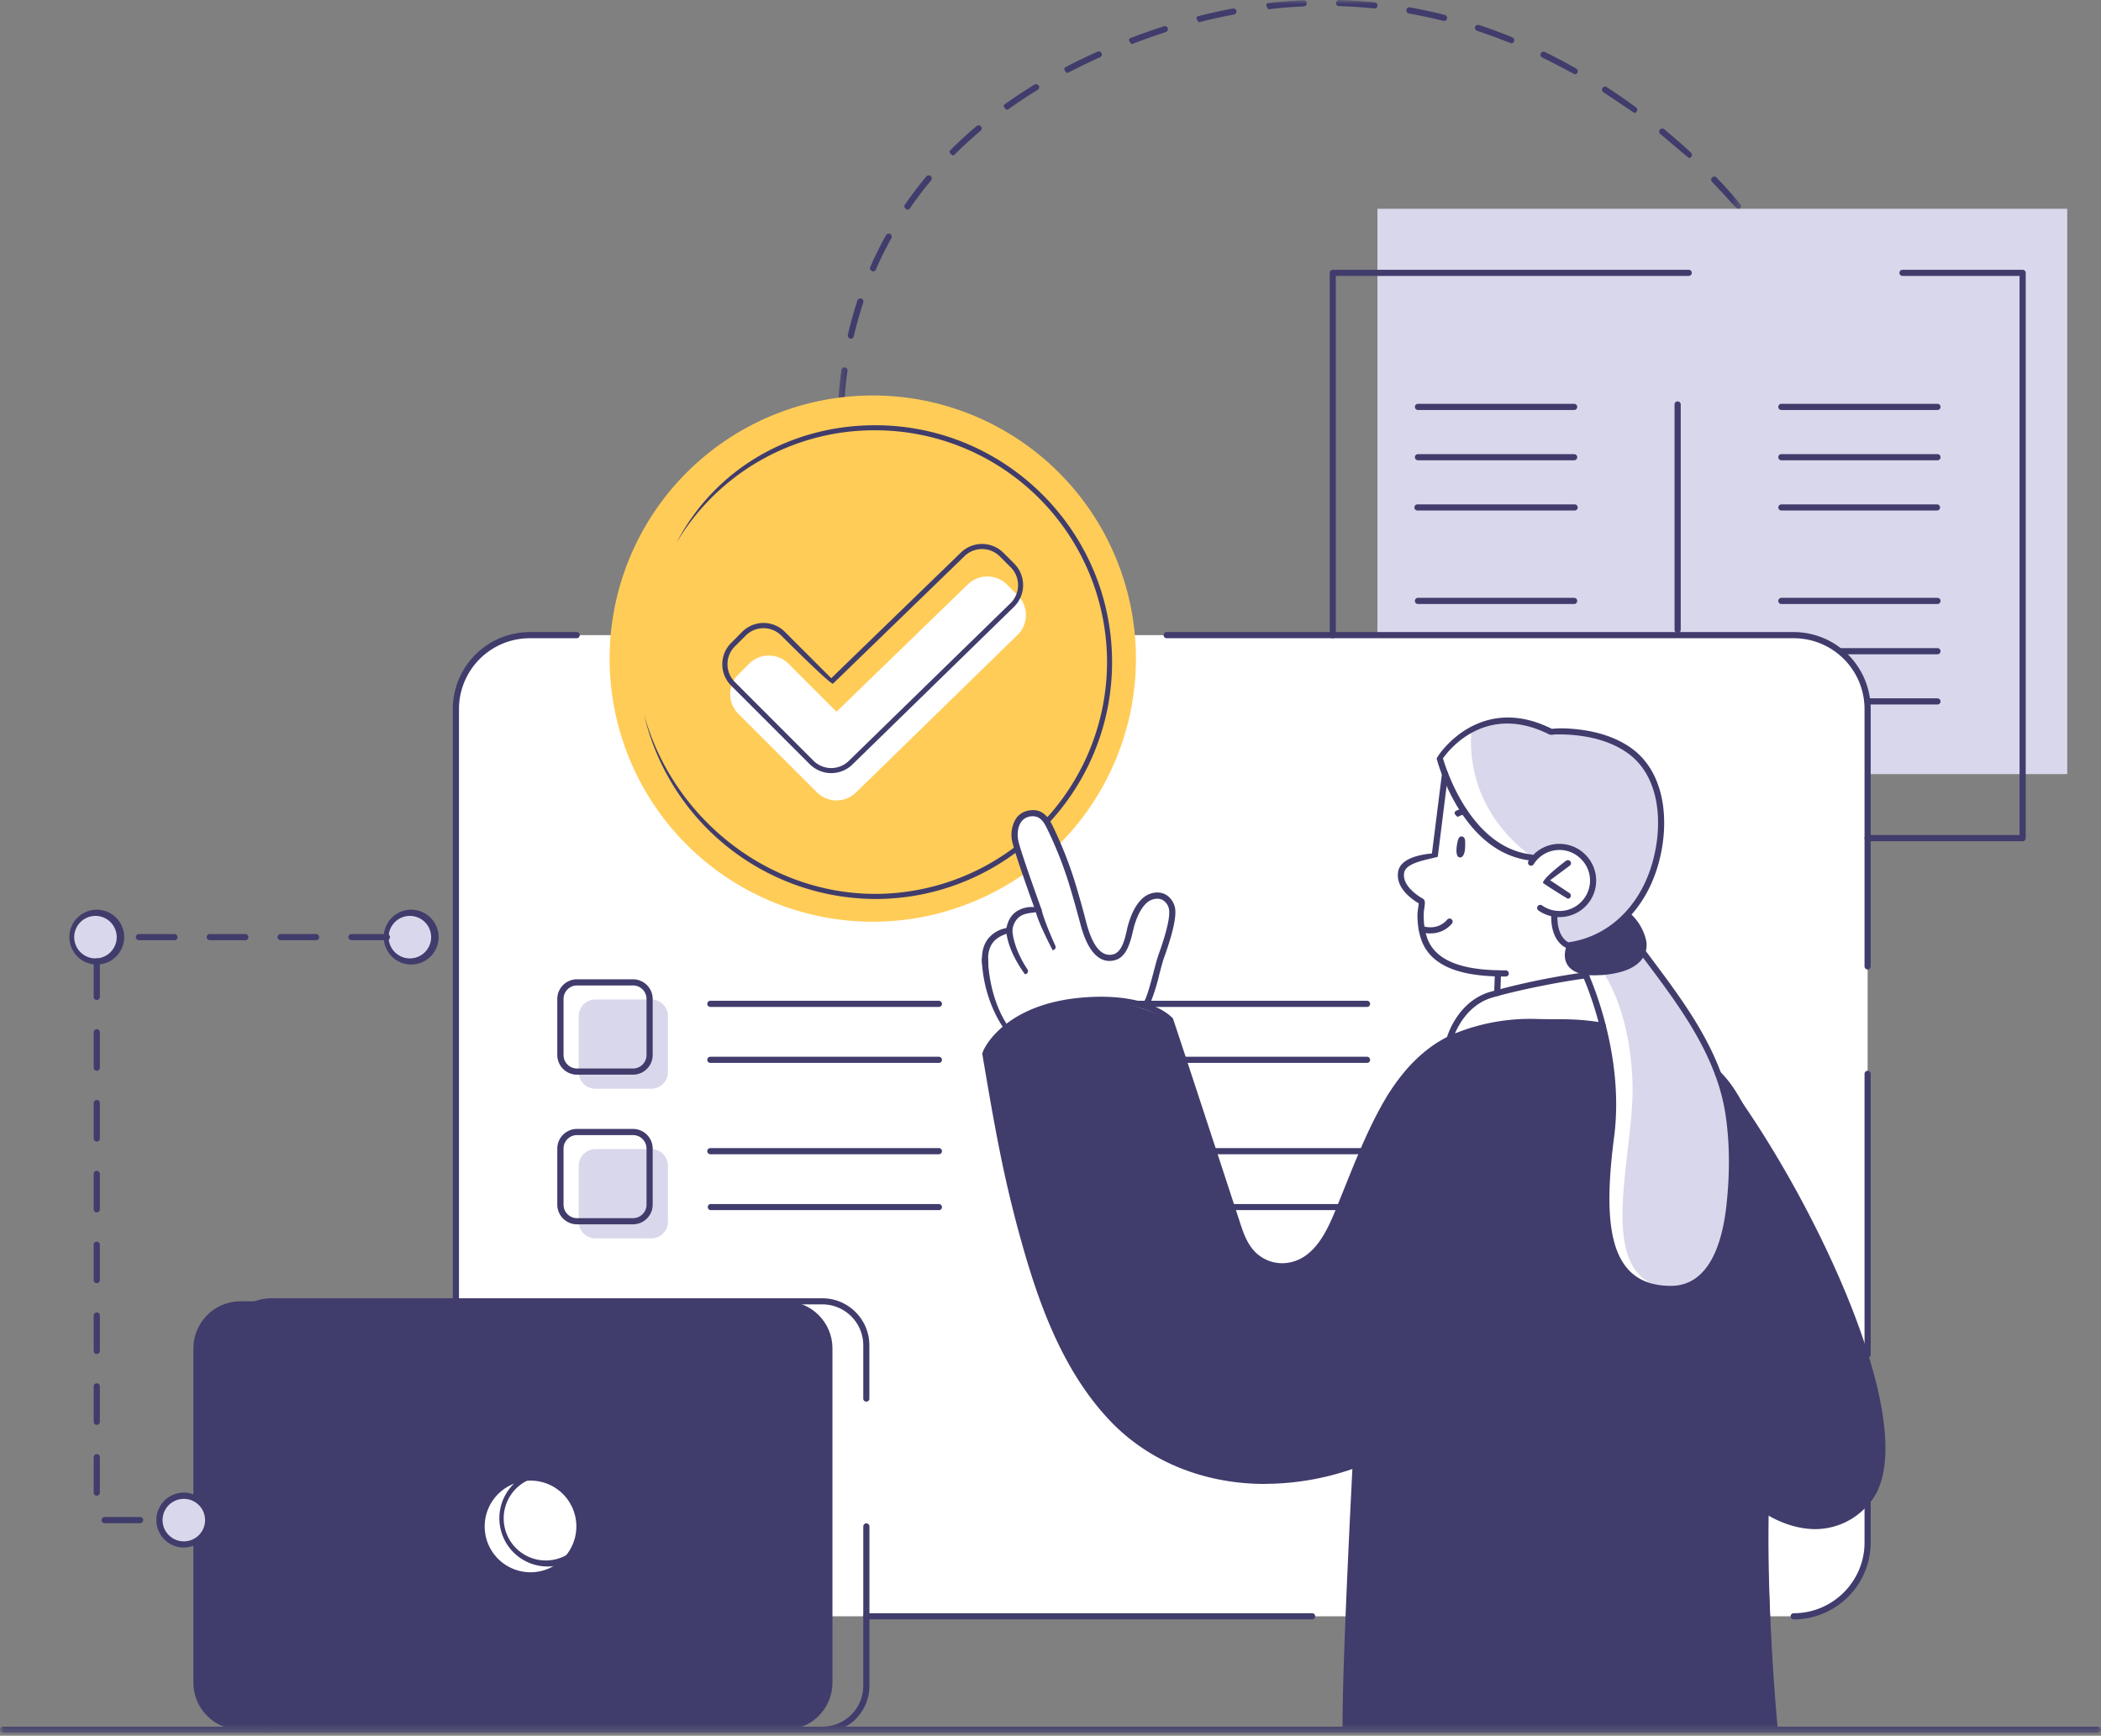 <svg width="259" height="214" viewBox="0 0 259 214" fill="none" xmlns="http://www.w3.org/2000/svg">
  <rect x="0" y="0" width="259" height="214" fill="#808080" stroke="none"/>
  <mask id="mask0" maskUnits="userSpaceOnUse" x="103" y="0" width="112" height="60">
    <path fill-rule="evenodd" clip-rule="evenodd" d="M103.28 0h111.35v59.11H103.28V0z" fill="#fff"/>
  </mask>
  <g mask="url(#mask0)">
    <path fill-rule="evenodd" clip-rule="evenodd" d="M169.43 1.05a61.2 61.2 0 00-4.37-.3.38.38 0 01-.37-.38c.01-.21.2-.36.4-.37 1.44.04 2.91.14 4.38.29.2.02.36.2.34.42a.38.38 0 01-.38.34zm-13.07.09c-.4-.54-.25-.73-.05-.76 1.46-.17 2.94-.29 4.39-.35.22-.03.38.15.39.36 0 .21-.15.39-.36.4-1.43.06-2.89.18-4.33.35h-.04zm21.65 1.45a68.57 68.57 0 00-4.33-.93.38.38 0 01-.3-.44c.03-.21.2-.36.44-.31 1.43.26 2.87.57 4.28.93.2.05.33.26.28.46a.38.38 0 01-.37.29zm-30.22.16c-.43-.49-.3-.7-.1-.75 1.42-.36 2.86-.69 4.28-.95.2-.03.41.1.45.3.04.2-.1.4-.3.44a64.1 64.1 0 00-4.34.96zm38.5 2.59a91.26 91.26 0 00-4.2-1.54.38.38 0 01-.25-.48c.07-.2.28-.3.48-.24 1.38.46 2.76.97 4.12 1.53.2.08.28.3.2.5a.38.38 0 01-.35.23zm-46.8.09c-.44-.44-.34-.66-.14-.73 1.33-.51 2.72-1 4.13-1.46.2-.07.41.04.48.24.06.2-.05.41-.25.48-1.4.45-2.77.94-4.1 1.45a.39.39 0 01-.13.02zm-7.97 3.56c-.43-.39-.36-.62-.17-.71 1.27-.67 2.6-1.31 3.95-1.91.19-.09.41 0 .5.19.08.2 0 .42-.2.5-1.33.6-2.64 1.23-3.9 1.89a.36.36 0 01-.18.04zm62.61.17c-1.45-.76-2.74-1.45-4.02-2.07a.38.38 0 01-.18-.5c.1-.2.32-.28.51-.18 1.3.63 2.6 1.32 3.88 2.05a.38.38 0 01-.19.7zm-70.04 4.38c-.44-.33-.4-.57-.22-.69 1.16-.83 2.39-1.64 3.66-2.42.18-.1.4-.05.52.13.1.18.05.41-.13.52a57.06 57.06 0 00-3.61 2.39.4.4 0 01-.22.07zm77.37.38c-1.38-.92-2.58-1.75-3.8-2.54a.38.38 0 01-.11-.53.38.38 0 01.52-.11 77.1 77.1 0 013.61 2.5.38.38 0 01-.22.68zm-84.03 5.24c-.42-.26-.42-.5-.27-.65a51.66 51.66 0 013.23-2.97c.17-.13.4-.11.54.05.13.16.11.4-.05.53-1.11.95-2.19 1.93-3.19 2.93a.37.37 0 01-.26.11zm90.77.32c-1.32-1.08-2.42-2.04-3.53-2.96a.38.38 0 01-.05-.53.38.38 0 01.53-.06c1.12.93 2.24 1.9 3.3 2.89a.38.38 0 01-.25.66zm6.05 6.32c-.64-.57-1.63-1.75-3.2-3.38a.38.38 0 01.02-.54c.15-.14.39-.14.53.01a51.41 51.41 0 012.94 3.3c.14.16.11.4-.05.53a.37.37 0 01-.24.08zm-102.4.06c-.39-.2-.43-.43-.31-.6.82-1.2 1.72-2.38 2.65-3.5a.38.38 0 01.54-.05c.16.13.18.37.05.53a47 47 0 00-2.62 3.45c-.07.1-.19.17-.31.17zm-4.23 7.61c-.35-.11-.44-.34-.35-.53a46.67 46.67 0 011.95-3.94c.1-.18.34-.25.52-.15s.25.33.14.52a45.9 45.9 0 00-1.92 3.88.38.38 0 01-.34.22zm-2.73 8.29c-.3-.06-.42-.26-.37-.47.33-1.43.72-2.85 1.18-4.24.06-.2.28-.3.48-.24.2.07.3.28.24.48a47.9 47.9 0 00-1.17 4.17c-.04.18-.2.3-.36.3zm-1.21 8.64a.38.38 0 01-.38-.4c.08-1.45.22-2.93.42-4.38.02-.2.22-.36.42-.32.21.02.35.22.33.42-.2 1.43-.34 2.88-.41 4.32a.38.38 0 01-.38.36zm.4 8.71c-.38-.37-.69-2-.8-4.7a.38.38 0 01.36-.4c.22 0 .4.16.4.36.1 2.65.41 4.27.42 4.29a.38.38 0 01-.37.45z" fill="#403C6C"/>
  </g>
  <mask id="mask1" maskUnits="userSpaceOnUse" x="0" y="0" width="259" height="214">
    <path fill-rule="evenodd" clip-rule="evenodd" d="M0 213.65h259V0H0v213.65z" fill="#fff"/>
  </mask>
  <g mask="url(#mask1)" fill-rule="evenodd" clip-rule="evenodd">
    <path d="M169.8 95.44h85.04v-69.7H169.8v69.7z" fill="#D9D7EB"/>
    <path d="M220.7 199.28H65.73a9.56 9.56 0 01-9.53-9.54V87.84a9.56 9.56 0 019.53-9.53H220.7c5.24 0 9.53 4.29 9.53 9.53v101.9a9.56 9.56 0 01-9.53 9.54z" fill="#fff"/>
    <path d="M96.82 213.27H29.64c-3.19 0-5.8-2.61-5.8-5.8v-41.23c0-3.2 2.61-5.8 5.8-5.8h67.18c3.19 0 5.8 2.6 5.8 5.8v41.23c0 3.19-2.61 5.8-5.8 5.8z" fill="#403C6C"/>
    <path d="M140.03 81.2a32.44 32.44 0 11-64.88 0 32.44 32.44 0 0164.88 0z" fill="#FFCC57"/>
    <path d="M97.2 81.83a3.43 3.43 0 00-4.85 0l-1.33 1.33a3.43 3.43 0 000 4.85l9.68 9.67a3.43 3.43 0 004.85 0l19.91-19.42a3.43 3.43 0 000-4.86l-1.32-1.32a3.43 3.43 0 00-4.86 0l-16.16 15.67-5.92-5.92z" fill="#fff"/>
    <path d="M107.89 110.84a29.4 29.4 0 01-28.5-22.77c3.52 12.77 15.25 22.14 28.5 22.14a28.61 28.61 0 0028.58-28.58 28.61 28.61 0 00-28.58-28.58A28.38 28.38 0 0083.4 66.9c4.8-9.18 14.16-14.47 24.49-14.47 16.1 0 29.2 13.1 29.2 29.21 0 16.1-13.1 29.2-29.2 29.2z" fill="#403C6C"/>
    <path d="M94.12 77.45a3.1 3.1 0 00-2.2.92l-1.32 1.32a3.1 3.1 0 000 4.41l9.67 9.68a3.1 3.1 0 004.4 0l19.92-19.43a3.12 3.12 0 000-4.41l-1.33-1.33a3.1 3.1 0 00-4.4 0L102.68 84.3c-.44 0-6.36-5.93-6.36-5.93a3.1 3.1 0 00-2.2-.92zm8.35 17.87c-1 0-1.94-.4-2.65-1.1l-9.67-9.67a3.72 3.72 0 010-5.3l1.32-1.33a3.71 3.71 0 015.3 0l5.7 5.7 15.94-15.45a3.73 3.73 0 015.3 0l1.32 1.32a3.76 3.76 0 010 5.3l-19.91 19.43c-.7.7-1.65 1.1-2.65 1.1zM121.42 129.63s1.67-2.92 5.86-4.77c4-1.77 10.4-2.56 17.02.96l8.04 24.55s1.58 6.24 6.24 5.74 6.66-7.72 8.6-12.19c1.95-4.46 5.51-14 12.04-16.03 0 0 5.94-3.14 19.36-1.26 0 0 2.05 5.37 2.02 10.27-.04 4.9-1.6 21.52 6.92 20.47 4.68-.57 5.68-8.94 5.64-9.67l-.8-14.42s9.61 13.47 12.9 21.28c3.27 7.82 6.06 14.66 6.46 19.24.4 4.58 1.47 10.07-3.9 13.26-5.35 3.18-10.16-.87-10.16-.87l1.12 27.08h-52.9l1.17-32.66s-11.18 3.8-19.35.78c-8.18-3-14.07-8.16-18.45-19.42-4.39-11.26-7.83-32.34-7.83-32.34z" fill="#403C6C"/>
    <path d="M195.57 120.23l-.2-.84c-3.28-.8-2.09-2.82-2.09-2.82-1.58-.55-1.67-3.88-1.67-3.88 3.2.5 5.13-1.84 4.72-4.69-.4-2.84-3.18-3.47-4.73-3.58-1.55-.1-2.63 1.3-2.63 1.3-7.8-.7-10.83-10.3-10.83-10.3l-1.28 10.17s-3.75.32-4.17 2.13c-.4 1.73 2.34 3.3 2.55 3.42-.05.02-.15.41.13 3.92.34 4.36 7.83 5.17 7.83 5.17l-.1 2.3c-3.55 2.12-4.38 5.53-4.38 5.53 6.99-3.32 19.86-1.43 19.86-1.43-.67-2.3-3-6.4-3-6.4z" fill="#fff"/>
    <path d="M191.6 112.69s.1 3.67 1.68 3.88c1.59.22 6.53-2.77 7.43-3.88a19.3 19.3 0 004-10.28c.36-5.24-1.82-8.7-3.74-9.8-1.91-1.1-7.76-3.7-9.84-2.41 0 0-3.86-1.86-6.92-1.22-3.07.64-5.8 2.87-6.74 4.45 0 0 1.49 6.64 5.24 9.29 3.75 2.64 6.26 3 6.26 3s4.31-3.42 7.1.7c0 0 .52 5.39-1.83 5.72-2.34.34-2.63.55-2.63.55zM194.93 119.67s4.33 8.08 3.93 15.68c-.4 7.61-1.07 13.9-.41 17.04.65 3.14 3.19 6.84 7.61 6.53 4.43-.31 6.08-3.26 6.9-8.25.83-5 .73-9.94.1-14.38-.62-4.44-3.1-8.36-4.44-10.37-1.34-2.01-6.3-8.55-6.3-8.55s-2.78 3.43-7.39 2.3z" fill="#D9D7EB"/>
    <path d="M193.65 116.57s-.74 1.4 0 2.3c.75.9 4.87 1.02 6.16.57 2.04-.73 2.9-2.04 2.57-3.66a6.23 6.23 0 00-1.82-2.92s-3.95 3.5-6.9 3.71z" fill="#403C6C"/>
    <path d="M71.05 188.2a5.65 5.65 0 11-11.3 0 5.65 5.65 0 0111.3 0z" fill="#fff"/>
    <path d="M14.92 115.54a3 3 0 11-6 0 3 3 0 016 0zM53.68 115.54a3 3 0 11-5.99 0 3 3 0 016 0zM25.65 187.42a3 3 0 11-5.99 0 3 3 0 016 0z" fill="#D9D7EB"/>
    <path d="M191.11 149.35s-3.95 28.92-24.33 38.81l.27-7.55s17.98-5.8 24.06-31.26z" fill="#403C6C"/>
    <path d="M141.18 124.05s1.47-4.64 1.87-5.82c.4-1.18 2.49-7.07 0-7.71-2.48-.64-3.88 4.38-4.06 5.02-.19.64-.46 3.03-2.58 2.52-2.1-.5-2.76-3.91-3.2-5.49-.44-1.58-2.56-8-3.2-9.36-.65-1.34-1.37-3.43-3.67-2.74-2.3.7-.59 5.27-.3 6.12l2.01 5.71s-1.82-.1-2.67.49c-.85.6-.96 1.84-.96 1.84s-1.34.52-2.08 1.08c-.74.55-.97 2.52-.88 3.38.1.86.86 5.95 2.34 7.4 0 0 4.85-2.6 7.86-2.96 3.03-.37 8.07-.07 9.52.52z" fill="#fff"/>
    <path d="M80.3 152.68h-6.91a2.05 2.05 0 01-2.05-2.05v-6.9c0-1.13.92-2.05 2.05-2.05h6.9c1.13 0 2.05.92 2.05 2.05v6.9c0 1.13-.92 2.05-2.05 2.05z" fill="#D9D7EB"/>
    <path d="M182.7 102.72c3.76 2.64 6.27 3 6.27 3-7.36-5.38-7.86-12.34-7.58-15.68a10.49 10.49 0 00-3.92 3.39s1.48 6.64 5.24 9.29zM198.45 152.4c.65 3.13 3.19 6.83 7.61 6.52-9.91-.93-4.6-16.03-4.81-25.13-.22-9.41-3.66-13.94-3.66-13.94-.82.08-1.7.05-2.66-.18 0 0 4.33 8.08 3.93 15.68-.4 7.61-1.07 13.9-.41 17.04z" fill="#fff"/>
    <path d="M141.46 123.9c-.36-.12-.44-.35-.35-.54.37-.75.74-2.16 1.07-3.41.23-.87.44-1.69.64-2.25 1.34-3.73 1.42-5.17 1.26-5.73a1.68 1.68 0 00-.8-1.03c-.47-.23-1.13-.16-1.66.18-.36.23-1.24 1-1.85 3.23-.39 1.7-.83 3.68-2.38 4.05-1.33.33-3.12-.23-4.24-4.6-.28-1.04-.65-2.43-1.07-3.83a47.65 47.65 0 00-2.8-7.39c-.38-.8-.63-1.32-1.1-1.67-.26-.2-.63-.29-1-.27-.54.04-.98.27-1.28.68-.43.59-.56 1.55-.34 2.46.47 1.86 2.83 8.33 2.85 8.4-.46.49-1.73.18-2.66.8-.53.37-.86.98-.98 1.82-.36.33-1.55.42-2.3 1.33-.54.64-.75 1.53-.63 2.67.03.2-.12.39-.33.41-.18 0-.4-.12-.42-.33-.14-1.35.12-2.44.8-3.24a3.75 3.75 0 012.18-1.22c.18-.93.6-1.62 1.26-2.06a3.49 3.49 0 012.15-.52c-.6-1.66-2.26-6.3-2.65-7.88a3.81 3.81 0 01.46-3.1c.44-.58 1.08-.92 1.85-.97.57-.05 1.08.1 1.5.41.62.46.92 1.1 1.22 1.72a49.38 49.38 0 012.95 7.73c.42 1.42.8 2.8 1.07 3.87.78 3.03 1.9 4.4 3.33 4.05 1.1-.26 1.47-1.96 1.7-2.97.04-.21.08-.4.13-.55.65-2.4 1.64-3.33 2.17-3.67.76-.49 1.68-.58 2.4-.23.56.28 1 .83 1.2 1.51.28.97-.13 3-1.27 6.2-.2.53-.4 1.33-.63 2.18a23.53 23.53 0 01-1.11 3.55.38.38 0 01-.34.22z" fill="#403C6C"/>
    <path d="M126.34 120.11c-2.33-3.22-2.3-5.4-2.3-5.49 0-.2.19-.34.38-.37.21 0 .38.17.38.39 0 .02-.01 2.05 1.86 4.88.12.18.07.41-.1.53a.4.4 0 01-.22.06zM129.76 117.15c-1.92-3.71-2.08-4.75-2.08-4.8-.03-.2.11-.39.32-.42.2-.04.4.11.43.32 0 0 .17 1.02 1.67 4.36.09.2 0 .42-.19.5a.38.38 0 01-.15.04zM123.8 126.88c-2.77-4-2.76-8.46-2.76-8.65 0-.21.18-.38.38-.38.22 0 .38.17.38.38 0 .05 0 4.44 2.32 8.06a.38.38 0 01-.32.59zM101.37 213.65a.38.38 0 110-.76 5.05 5.05 0 005.05-5.05V188.2c0-.2.17-.38.38-.38.2 0 .38.17.38.38v19.65c0 3.2-2.6 5.8-5.8 5.8zM33.45 213.65c-3.2 0-5.8-2.6-5.8-5.8v-41.98c0-3.2 2.6-5.8 5.8-5.8h67.92c3.2 0 5.8 2.6 5.8 5.8v6.5a.38.38 0 11-.75 0v-6.5a5.05 5.05 0 00-5.05-5.05H33.45a5.05 5.05 0 00-5.05 5.05v41.97a5.05 5.05 0 005.05 5.05.38.38 0 110 .76z" fill="#403C6C"/>
    <path d="M67.5 182.02a5.19 5.19 0 10.02 10.37 5.19 5.19 0 00-.01-10.37zm0 11.12a5.94 5.94 0 11.02-11.9 5.94 5.94 0 01-.01 11.9zM179.66 100.7c-.42-.33-.4-.56-.23-.68.06-.04.36-.26 1.03-.34.2-.04.4.12.43.32.02.21-.12.4-.33.43-.47.06-.68.2-.68.2a.39.39 0 01-.22.07zM180.25 103.14c-.3-.06-.5.05-.66 1.14-.16 1.2.14 1.44.42 1.44.27 0 .56-.35.6-1.22.03-.87.03-1.28-.36-1.36zM192.24 113.07a4.5 4.5 0 01-2.6-.82.38.38 0 01-.08-.53.38.38 0 01.53-.09 3.74 3.74 0 004.8-.4 3.73 3.73 0 00.01-5.32 3.74 3.74 0 00-5.84.65.38.38 0 01-.52.12.38.38 0 01-.12-.52 4.5 4.5 0 017.02-.78 4.5 4.5 0 01-3.2 7.69z" fill="#403C6C"/>
    <path d="M193.27 110.81a74.46 74.46 0 01-3.06-1.94c-.01-.63 2.85-2.75 2.85-2.75.16-.12.4-.08.53.08.12.17.09.4-.08.53l-2.42 1.8 2.39 1.58c.17.12.22.35.1.53-.07.1-.19.17-.31.17zM184.57 122.8a.38.38 0 01-.38-.39l.09-2.4c.01-.21.2-.39.4-.37.2.01.37.19.36.4l-.09 2.4c0 .2-.18.37-.38.37zM165.89 213.65a.38.38 0 01-.38-.38c-.08-5.82.73-22.83 1.22-32.46.01-.2.18-.36.38-.36.23.01.39.2.38.4-.5 9.62-1.3 26.61-1.22 32.41 0 .21-.17.38-.38.39zM218.78 213.65c-.4-.53-2.2-18.97-1.25-33.21.94-14.19 0-33.4 0-33.6-.14-2.7-2.54-10.84-6-14.16a.38.38 0 01-.01-.53.38.38 0 01.53-.01c3.53 3.38 6.08 11.53 6.23 14.66.01.2.95 19.46 0 33.69-.94 14.18.86 32.55.88 32.74.02.2-.13.4-.34.42h-.04z" fill="#403C6C"/>
    <path d="M155.94 182.96c-7.27 0-14-2.6-18.82-7.5-6.06-6.2-9.05-14.72-11.17-22.25-2.31-8.2-3.43-14.85-4.86-23.28.1-.7 2.77-6.07 12.14-6.92 8.42-.76 11.25 2.42 11.36 2.56.08.13 8.12 24.7 8.12 24.7.63 1.98 1.23 3.84 3.03 4.86 1.75 1 3.94.77 5.57-.6 1.57-1.31 2.5-3.32 3.3-5.26l1.22-3.02c1.3-3.24 2.65-6.6 4.35-9.7 2.42-4.45 5.41-7.48 8.88-9.01a24.8 24.8 0 0110.57-1.9c3.09.07 4.55-.11 8.02.46.2.04.34.23.3.44-.03.2-.22.36-.43.31-3.37-.56-4.77-.38-7.9-.44-3.86-.07-7.33.53-10.25 1.82-3.31 1.47-6.18 4.39-8.53 8.68a90.46 90.46 0 00-4.3 9.63c-.4 1-.81 2.02-1.23 3.02-.84 2.03-1.8 4.13-3.52 5.56a5.62 5.62 0 01-6.43.67c-2.05-1.17-2.72-3.26-3.37-5.28l-8.02-24.5c-.38-.38-3.24-2.9-10.67-2.24-8.22.74-11.07 5.2-11.48 5.93 1.44 8.5 2.56 15.14 4.86 23.3 2.1 7.44 5.04 15.86 10.98 21.92 6.91 7.06 17.91 9.17 28.72 5.5l1.2-.36c18.19-7.15 23-30.55 23.04-30.78.04-.2.24-.35.44-.3.2.04.34.24.3.44-.05.24-4.93 24.05-23.53 31.35l-1.22.38a33.26 33.26 0 01-10.67 1.8zM223.78 188.53c-3.48 0-6.3-2-6.34-2.03a.38.38 0 01-.09-.53c.13-.17.36-.2.53-.08.28.2 6.76 4.76 11.92-.95 6.49-7.18-5.11-33.23-15.6-48.5a.38.38 0 01.62-.44c10.9 15.87 22.38 41.89 15.55 49.44a8.63 8.63 0 01-6.6 3.09zM185.62 120.4c-3.75 0-8.91-.46-10.38-4.45-.36-1-.53-2.13-.5-3.38l.16-1.19c-.78-.45-2.91-1.9-2.54-3.93.31-1.77 3.15-2.14 4.16-2.22l1.24-9.86c.03-.21.2-.36.42-.33.21.02.36.21.33.42l-1.27 10.18c-1.34.37-3.92.72-4.14 1.95-.31 1.74 2.06 3.08 2.33 3.22.28.24.26.45.11 1.45a8.35 8.35 0 00.41 3.43c1.3 3.54 6.14 3.95 9.67 3.95a.38.38 0 110 .76zM258.62 213.65H.38a.38.38 0 110-.76h258.24a.38.38 0 110 .76zM161.74 199.66H106.8a.38.38 0 010-.76h54.95a.38.38 0 110 .76z" fill="#403C6C"/>
    <path d="M221.12 199.66a.38.38 0 010-.76c4.81 0 8.73-3.92 8.73-8.72v-4.99a.38.38 0 01.76 0v4.99a9.5 9.5 0 01-9.49 9.48zM230.23 167.37a.38.38 0 01-.38-.38V132.4a.38.38 0 01.76 0V167c0 .2-.17.38-.38.38zM230.23 119.53a.38.38 0 01-.38-.38V87.42a8.73 8.73 0 00-8.73-8.73h-77.3a.38.38 0 010-.76h77.3a9.5 9.5 0 019.49 9.49v31.73c0 .2-.17.38-.38.38zM56.2 160.37a.38.38 0 01-.38-.39V87.42a9.5 9.5 0 019.48-9.49h5.79a.38.38 0 010 .76H65.3a8.73 8.73 0 00-8.72 8.73v72.56c0 .22-.17.39-.38.39z" fill="#403C6C"/>
    <path d="M249.34 103.72h-19.11a.38.38 0 110-.76h18.73V34.02h-14.43a.38.38 0 010-.76h14.8c.21 0 .39.17.39.38v69.7c0 .2-.18.38-.38.38zM164.3 78.7a.38.38 0 01-.38-.39V33.64c0-.2.17-.38.38-.38h43.87a.38.38 0 110 .76h-43.5v44.29c0 .21-.16.38-.37.38zM11.93 123.29a.38.38 0 01-.38-.39v-4.36a.38.38 0 01.76 0v4.36c0 .22-.17.39-.38.39zm0 8.73a.38.38 0 01-.38-.38v-4.37a.38.38 0 11.76 0v4.37c0 .2-.17.38-.38.38zm0 8.73a.38.38 0 01-.38-.38V136a.38.38 0 11.76 0v4.37c0 .2-.17.38-.38.38zm0 8.73a.38.38 0 01-.38-.38v-4.36a.38.38 0 01.76 0v4.36c0 .21-.17.38-.38.38zm0 8.73a.38.38 0 01-.38-.38v-4.36a.38.38 0 11.76 0v4.36c0 .21-.17.38-.38.38zm0 8.73a.38.38 0 01-.38-.38v-4.36a.38.38 0 11.76 0v4.36c0 .21-.17.38-.38.38zm0 8.74a.38.38 0 01-.38-.38v-4.37a.38.38 0 01.76 0v4.37c0 .2-.17.38-.38.38zm0 8.73a.38.38 0 01-.38-.38v-4.37c0-.2.17-.38.38-.38.2 0 .38.17.38.38v4.37c0 .2-.17.38-.38.38zm5.34 3.39H12.9a.38.38 0 110-.76h4.37a.38.38 0 110 .76zM21.5 115.92h-4.37a.38.38 0 110-.76h4.37a.38.38 0 010 .77zm8.73 0h-4.37a.38.38 0 010-.76h4.37a.38.38 0 110 .77zm8.73 0H34.6a.38.38 0 010-.76h4.36a.38.38 0 010 .77zm8.73 0h-4.36a.38.38 0 110-.76h4.36a.38.38 0 110 .77z" fill="#403C6C"/>
    <path d="M50.69 112.93a2.62 2.62 0 100 5.23 2.62 2.62 0 000-5.23zm0 5.99a3.38 3.38 0 110-6.76 3.38 3.38 0 010 6.76zM22.66 184.8a2.62 2.62 0 100 5.24 2.62 2.62 0 000-5.24zm0 6a3.38 3.38 0 110-6.77 3.38 3.38 0 010 6.76zM11.93 112.93a2.62 2.62 0 100 5.23 2.62 2.62 0 000-5.23zm0 5.99a3.38 3.38 0 110-6.76 3.38 3.38 0 010 6.76zM194.03 50.55H174.8a.38.38 0 010-.76h19.25a.38.38 0 110 .76zM194.03 56.75H174.8a.38.38 0 010-.76h19.25a.38.38 0 110 .76zM194.03 62.94H174.8a.38.38 0 110-.75h19.25a.38.38 0 110 .75zM238.84 50.55H219.6a.38.38 0 110-.76h19.24a.38.38 0 010 .76zM238.84 56.75H219.6a.38.38 0 110-.76h19.24a.38.38 0 010 .76zM238.84 62.94H219.6a.38.38 0 01-.38-.38c0-.2.17-.37.38-.37h19.24a.38.38 0 010 .75zM194.03 74.47H174.8a.38.38 0 010-.76h19.25a.38.38 0 110 .76zM238.84 74.47H219.6a.38.38 0 110-.76h19.24a.38.38 0 010 .76zM238.84 80.67h-11.88a.38.38 0 01-.38-.38c0-.21.17-.38.38-.38h11.88a.38.38 0 010 .76zM238.84 86.86h-8.61a.38.38 0 010-.76h8.6c.21 0 .39.18.39.38 0 .21-.18.38-.38.38zM206.81 78.04a.38.38 0 01-.38-.38v-27.8c0-.2.17-.37.38-.37s.38.16.38.38v27.8c0 .2-.17.37-.38.37zM193.28 116.95c-.2-.05-2.18-.75-2.05-4.27a.4.4 0 01.4-.37c.2 0 .36.18.36.4-.1 2.59 1.04 3.32 1.35 3.47 4.53-.62 8.26-3.86 10-8.7 1.74-4.87 1.65-11.52-2.68-14.62-1.86-1.33-4.32-2.1-7.3-2.28-.62-.03-1.16-.04-1.66-.03-.38.05-.57.07-.74-.01-7.81-3.91-12.36 1.94-13.08 2.96.4 1.37 3.47 11 10.9 11.85.21.02.36.2.34.42-.03.2-.22.34-.42.33-8.48-.95-11.47-12.1-11.6-12.57.1-.38 5.23-8.17 14.2-3.67.91-.08 1.47-.07 2.1-.03 3.13.19 5.72 1 7.7 2.41 4.65 3.33 4.79 10.37 2.95 15.5-1.84 5.15-5.85 8.59-10.72 9.2l-.05.01zM178.7 128.51c-.3-.07-.42-.27-.37-.48.05-.18 1.25-4.51 5.36-5.74a89.6 89.6 0 0111.83-2.43c.2-.03.4.12.43.33.03.2-.12.4-.33.42-3.6.47-8.86 1.55-11.71 2.4-3.7 1.11-4.84 5.18-4.85 5.22a.38.38 0 01-.37.28z" fill="#403C6C"/>
    <path d="M196.58 120.25c-1.61 0-2.71-.4-3.28-1.18-.76-1.06-.2-2.38-.18-2.43.08-.2.3-.28.5-.2.19.08.28.3.2.5 0 0-.4.99.1 1.7.5.67 1.7.95 3.49.82 2.16-.16 3.67-.73 4.37-1.63.5-.65.47-1.34.4-1.7-.3-1.73-1.74-2.97-1.75-2.99a.38.38 0 01-.05-.53.38.38 0 01.54-.04 6.5 6.5 0 012.02 3.43c.08.48.12 1.41-.56 2.3-.84 1.09-2.5 1.73-4.91 1.92l-.89.03z" fill="#403C6C"/>
    <path d="M205.98 159.3c-2.56-.01-4.54-.8-5.9-2.36-2.44-2.8-3.02-7.97-1.86-16.78 1.37-10.4-3.24-20.11-3.28-20.2a.38.38 0 11.68-.34c.05.1 4.76 10 3.35 20.64-1.12 8.58-.6 13.57 1.68 16.18 1.23 1.4 2.97 2.09 5.31 2.1 4.8 0 6.38-5.42 6.87-9.97.43-3.92.4-7.63-.1-11.03-1.04-7.24-5.6-13.34-9.63-18.73l-.86-1.14a.38.38 0 01.07-.53c.17-.13.41-.1.54.07l.86 1.15c4.08 5.45 8.7 11.64 9.78 19.08.5 3.45.53 7.22.1 11.2-.76 6.98-3.38 10.66-7.6 10.66zM176.34 115.09c-.68 0-1.17-.18-1.22-.2a.38.38 0 01-.22-.48.4.4 0 01.49-.23c.07.03 1.78.63 3.02-.8a.38.38 0 01.53-.04c.16.14.18.38.04.54a3.4 3.4 0 01-2.64 1.2zM71.13 139.95c-.92 0-1.66.75-1.66 1.67v6.9c0 .92.74 1.67 1.66 1.67h6.9c.93 0 1.67-.75 1.67-1.66v-6.9c0-.93-.74-1.68-1.66-1.68h-6.9zm6.9 11h-6.9a2.43 2.43 0 01-2.43-2.42v-6.9a2.43 2.43 0 012.43-2.44h6.9a2.43 2.43 0 012.43 2.43v6.9a2.43 2.43 0 01-2.42 2.43z" fill="#403C6C"/>
    <path d="M80.3 134.23h-6.91a2.05 2.05 0 01-2.05-2.05v-6.9c0-1.13.92-2.05 2.05-2.05h6.9c1.13 0 2.05.92 2.05 2.05v6.9c0 1.13-.92 2.05-2.05 2.05z" fill="#D9D7EB"/>
    <path d="M71.13 121.5c-.92 0-1.66.75-1.66 1.67v6.9c0 .92.74 1.67 1.66 1.67h6.9c.93 0 1.67-.75 1.67-1.67v-6.9c0-.92-.74-1.67-1.66-1.67h-6.9zm6.9 11h-6.9a2.43 2.43 0 01-2.43-2.43v-6.9a2.43 2.43 0 012.43-2.43h6.9a2.43 2.43 0 012.43 2.43v6.9a2.43 2.43 0 01-2.42 2.43zM115.74 124.15H87.57a.38.38 0 010-.76h28.17a.38.38 0 110 .76zM115.74 131.05H87.57a.38.38 0 110-.76h28.17a.38.38 0 110 .76zM115.74 142.31H87.57a.38.38 0 010-.76h28.17a.38.38 0 010 .76zM115.74 149.2H87.57a.38.38 0 010-.75h28.17a.38.38 0 110 .76zM168.52 124.15h-28.17a.38.38 0 010-.76h28.17a.38.38 0 110 .76zM168.52 131.05h-22.55a.38.38 0 110-.76h22.55a.38.38 0 110 .76zM168.04 142.31h-18.49a.38.38 0 010-.76h18.49a.38.38 0 010 .76zM165.1 149.2h-13.26a.38.38 0 010-.75h13.26a.38.38 0 110 .76zM145.55 180.66a.38.38 0 01-.38-.38c0-4.57 5.33-8.29 11.88-8.29 6.21 0 11.41 3.39 11.85 7.7.02.21-.14.4-.34.42-.22 0-.4-.13-.42-.34-.4-3.94-5.26-7.02-11.1-7.02-6.12 0-11.11 3.38-11.11 7.53 0 .21-.17.38-.38.38z" fill="#403C6C"/>
  </g>
</svg>
